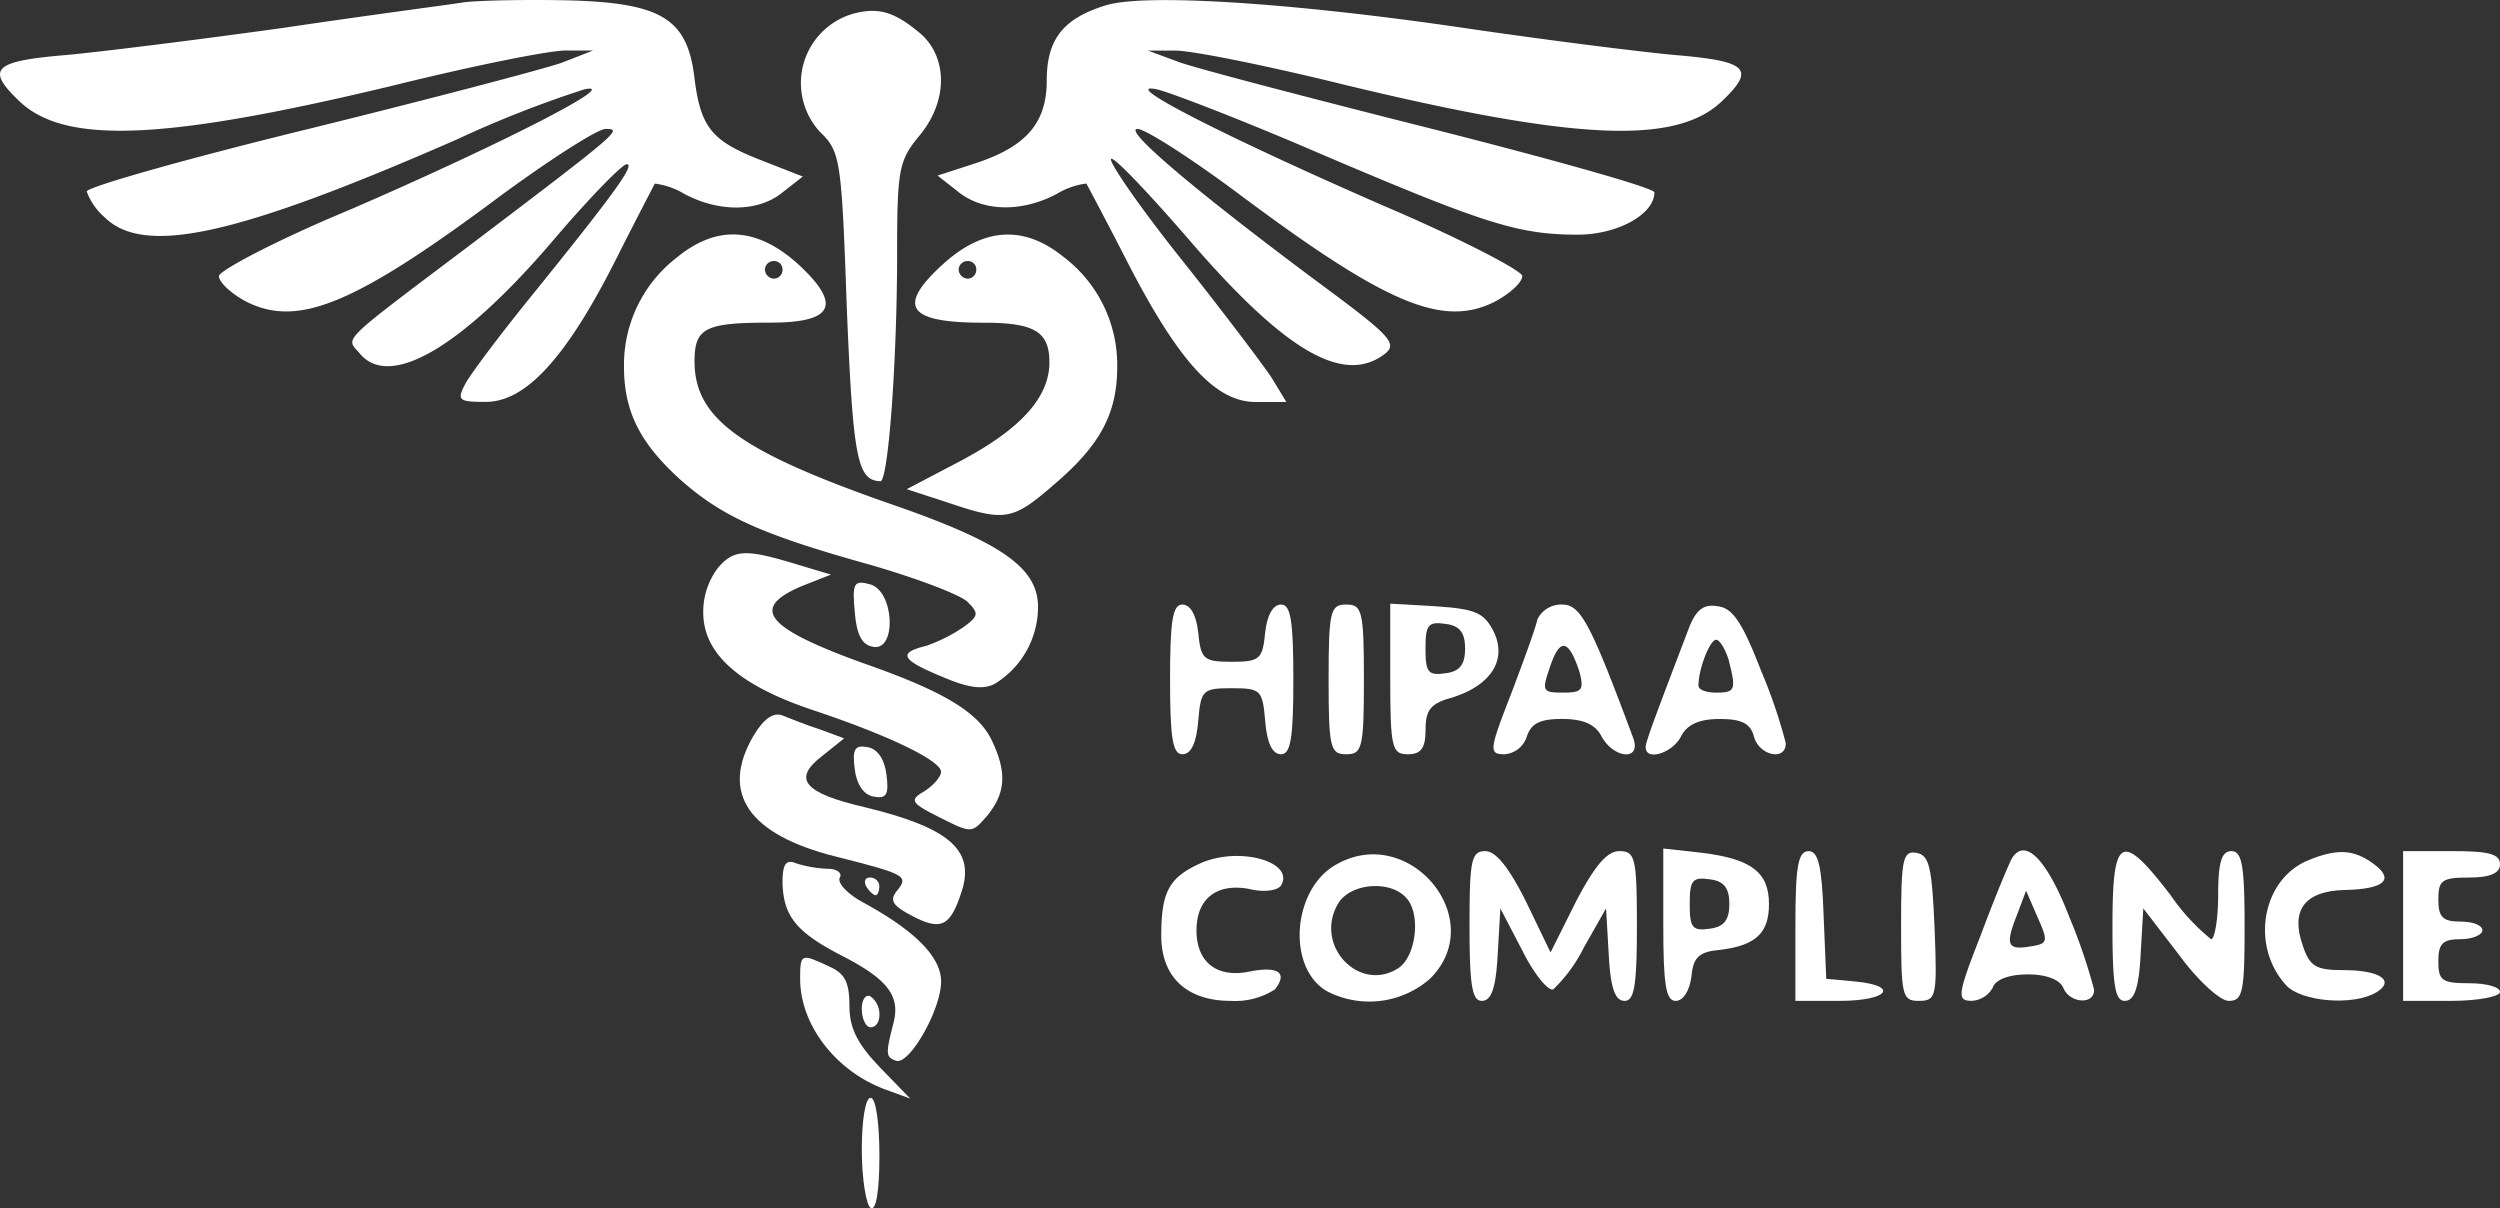 <svg xmlns="http://www.w3.org/2000/svg" width="155.758" height="75.279" viewBox="0 0 155.758 75.279"><rect x="0" y="0" width="155.758" height="75.279" fill="#333333" stroke="none"/><defs><style>.a{fill:#fff;}</style></defs><g transform="translate(-8.153 -9.361)"><path class="a" d="M37.152,9.492c-1.043.165-6.091.823-11.249,1.591-5.1.713-11.249,1.482-13.554,1.7-4.664.384-5.1.878-2.963,2.908,2.853,2.689,9.054,2.414,23.212-.988,5.1-1.262,9.987-2.25,10.92-2.195h1.591l-1.975.768c-1.1.384-8.176,2.25-15.749,4.116-7.627,1.866-13.828,3.622-13.828,3.9a3.856,3.856,0,0,0,1.1,1.591c2.469,2.469,8.286,1.152,21.95-4.829a68.456,68.456,0,0,1,7.957-3.128c2.469-.494-5.268,3.457-14.651,7.518-4.5,1.866-8.121,3.786-8.121,4.116,0,.384.768,1.1,1.7,1.591,3.238,1.646,6.8.165,15.913-6.64,3.073-2.25,5.981-4.116,6.475-4.116,1.043,0,1.043.055-8.231,7.079-8.505,6.42-7.957,5.872-7.079,6.914,1.866,2.25,6.365-.384,12.072-7.079,2.195-2.579,4.28-4.719,4.555-4.719.549,0-.713,1.756-6.036,8.341-1.866,2.3-3.677,4.719-4.006,5.323C36.6,34.3,36.713,34.4,38.414,34.4c2.524,0,5.048-2.8,8.121-8.89C47.8,22.991,48.9,20.906,48.95,20.8a4.71,4.71,0,0,1,1.866.658c2.195,1.152,4.609,1.1,6.091-.11l1.262-.988-2.524-.988c-3.128-1.207-3.841-2.03-4.225-5.158-.439-3.677-2.03-4.664-7.792-4.829C41.1,9.327,38.195,9.382,37.152,9.492Z"/><path class="a" d="M125.026,9.716c-2.634.823-3.622,2.14-3.622,4.664,0,2.689-1.317,4.17-4.609,5.213l-2.195.713,1.262.988c1.536,1.262,3.951,1.317,6.146.165a4.71,4.71,0,0,1,1.866-.658c.055.11,1.207,2.25,2.524,4.829,3.238,6.31,5.542,8.78,8.012,8.78h1.921l-.933-1.536c-.549-.823-3.073-4.17-5.652-7.408s-4.5-6.036-4.335-6.2,2.3,2.085,4.774,4.939c5.981,6.969,9.658,9.164,12.237,7.243.878-.658.494-1.1-4.116-4.5-7.737-5.762-12.182-9.548-11.249-9.548.494,0,3.4,1.866,6.475,4.17,9.054,6.749,12.566,8.231,15.8,6.585.933-.494,1.7-1.207,1.7-1.591,0-.329-3.9-2.36-8.67-4.39-10.042-4.39-16.572-7.737-14.1-7.243.933.219,5.6,2.03,10.426,4.116,10.042,4.28,12.127,4.939,15.8,4.939,2.469,0,4.774-1.262,4.774-2.634,0-.274-6.256-2.03-13.828-3.951-7.627-1.921-14.761-3.786-15.8-4.17l-1.921-.713h1.591c.933-.055,5.817.933,10.92,2.195,14.157,3.4,20.358,3.677,23.212.988,2.14-2.03,1.7-2.524-2.908-2.908-2.36-.219-8.451-.988-13.609-1.756C136.275,9.5,127.331,8.948,125.026,9.716Z" transform="translate(-48.035 -0.005)"/><path class="a" d="M102.59,10.708a4.492,4.492,0,0,0-2.3,7.463c1.262,1.207,1.317,1.811,1.646,11.085.384,9.274.658,10.591,2.085,10.646.494,0,1.043-7.518,1.043-14.157,0-5.268.11-5.817,1.372-7.353,1.756-2.085,1.811-4.774.165-6.31C105.059,10.763,104.071,10.379,102.59,10.708Z" transform="translate(-41.018 -0.558)"/><path class="a" d="M82.292,37.417A8.433,8.433,0,0,0,79,44.221c0,2.853,1.043,4.829,3.622,7.134C85.2,53.6,87.67,54.7,94.365,56.568c2.853.823,5.6,1.866,6.036,2.3.713.713.713.878-.274,1.591a10.06,10.06,0,0,1-2.3,1.152c-1.811.439-1.536.878.988,1.921,1.646.713,2.579.823,3.292.439a5.626,5.626,0,0,0,2.689-4.774c0-2.469-2.3-4.061-9.329-6.475-9.219-3.238-12.072-5.268-12.072-8.835,0-2.085.658-2.414,4.719-2.414,3.951,0,4.5-1.1,1.7-3.677C87.231,35.5,84.762,35.386,82.292,37.417Zm6.585.768a.55.55,0,0,1-.549.549.59.59,0,0,1-.549-.549.55.55,0,0,1,.549-.549A.518.518,0,0,1,88.877,38.185Z" transform="translate(-31.97 -12.011)"/><path class="a" d="M113.514,37.7c-3.073,2.744-2.469,3.786,2.36,3.786,3.183,0,4.116.549,4.116,2.469,0,2.195-1.811,4.17-5.542,6.146L111.1,51.857l2.524.823c3.567,1.207,4.061,1.152,6.64-1.1,2.908-2.469,3.951-4.445,3.951-7.353a8.433,8.433,0,0,0-3.292-6.8C118.508,35.449,116.039,35.5,113.514,37.7Zm1.921.494a.55.55,0,0,1-.549.549.59.59,0,0,1-.549-.549.55.55,0,0,1,.549-.549A.518.518,0,0,1,115.435,38.193Z" transform="translate(-46.456 -12.019)"/><path class="a" d="M88.933,73.065a4.507,4.507,0,0,0-.933,2.8c0,2.579,2.25,4.555,6.859,6.091s7.957,3.128,7.957,3.841c0,.274-.439.823-1.043,1.207-.933.549-.878.713.988,1.646,1.975.988,1.975.988,2.963-.165,1.1-1.372,1.207-2.634.274-4.609-.823-1.756-2.908-3.073-8.121-4.884-6.036-2.195-6.969-3.4-3.731-4.774l1.811-.713-2.195-.658C90.689,71.913,89.921,71.913,88.933,73.065Z" transform="translate(-36.032 -28.344)"/><path class="a" d="M105.148,77.32c.11,1.427.439,2.085,1.152,2.195,1.482.274,1.317-3.512-.219-3.9C105.093,75.345,104.984,75.564,105.148,77.32Z" transform="translate(-43.742 -29.855)"/><path class="a" d="M141,82.664c0,3.677.165,4.664.768,4.664.549,0,.878-.713.988-2.085.165-1.921.274-2.03,2.085-2.03s1.921.11,2.085,2.03c.11,1.372.439,2.085.988,2.085.6,0,.768-.988.768-4.664S148.518,78,147.914,78c-.494,0-.878.658-.988,1.756-.165,1.646-.329,1.811-2.085,1.811s-1.921-.165-2.085-1.811c-.11-1.1-.494-1.756-.988-1.756C141.165,78,141,78.988,141,82.664Z" transform="translate(-59.949 -30.974)"/><path class="a" d="M159,82.664c0,4.28.11,4.664,1.1,4.664s1.1-.384,1.1-4.664S161.085,78,160.1,78,159,78.384,159,82.664Z" transform="translate(-68.071 -30.974)"/><path class="a" d="M166,82.564c0,4.335.11,4.719,1.1,4.719.823,0,1.1-.384,1.1-1.536,0-1.262.329-1.646,1.756-2.03,2.36-.768,3.347-2.36,2.469-4.116-.6-1.152-1.152-1.372-3.567-1.536L166,77.9Zm4.664-1.866c0,.988-.329,1.427-1.207,1.536-1.1.165-1.262-.055-1.262-1.536s.165-1.7,1.262-1.536C170.335,79.272,170.664,79.711,170.664,80.7Z" transform="translate(-71.23 -30.929)"/><path class="a" d="M180.456,78.933c-.11.549-.878,2.634-1.646,4.664-1.372,3.512-1.372,3.731-.384,3.731a1.578,1.578,0,0,0,1.372-1.1c.274-.823.823-1.1,2.195-1.1,1.317,0,2.085.329,2.469,1.1.768,1.372,2.469,1.536,1.975.11C183.748,79.1,183.145,78,181.992,78A1.646,1.646,0,0,0,180.456,78.933Zm2.634,3.292c.274,1.1.165,1.262-1.043,1.262-1.317,0-1.317-.11-.768-1.7C181.882,80.03,182.431,80.195,183.09,82.225Z" transform="translate(-76.522 -30.974)"/><path class="a" d="M197.689,79.542C195.494,85.3,195,86.621,195,86.95c0,.878,1.646.384,2.195-.658.384-.768,1.152-1.1,2.414-1.1,1.372,0,1.921.274,2.14,1.1.329,1.207,2.03,1.536,1.975.384a32.381,32.381,0,0,0-1.536-4.5c-1.152-2.963-1.756-3.9-2.689-4.006C198.622,78.006,198.128,78.39,197.689,79.542Zm2.469,1.921c.494,1.921.439,2.085-.768,2.085-.6,0-1.1-.165-1.1-.439,0-1.043.713-2.853,1.1-2.853C199.609,80.255,199.939,80.8,200.158,81.463Z" transform="translate(-84.317 -31.035)"/><path class="a" d="M93,91.813c-2.085,3.567-.329,6.146,5.1,7.518,4.335,1.1,4.609,1.207,3.841,2.14-.494.6-.274.933.988,1.591,1.811.933,2.36.6,3.073-1.646.768-2.524-.878-3.9-6.091-5.158-3.786-.878-4.5-1.756-2.634-3.183l1.372-1.1-1.482-.549c-.878-.274-1.921-.713-2.36-.878C94.261,90.332,93.658,90.716,93,91.813Z" transform="translate(-37.903 -36.611)"/><path class="a" d="M105.153,95.536c.11.933.549,1.591,1.152,1.7.823.165.988-.11.823-1.372-.11-.933-.549-1.591-1.152-1.7C105.153,94,104.988,94.274,105.153,95.536Z" transform="translate(-43.746 -38.249)"/><path class="a" d="M142.414,107.015c-1.921.878-2.414,1.756-2.414,4.5,0,2.579,1.591,4.061,4.335,4.061a4.585,4.585,0,0,0,2.744-.713c.823-1.043.22-1.482-1.646-1.1-1.975.384-3.238-.6-3.238-2.579s1.262-2.963,3.292-2.579c.878.219,1.756.11,1.975-.219C148.341,106.906,144.829,105.918,142.414,107.015Z" transform="translate(-59.497 -43.857)"/><path class="a" d="M158.012,106.988c-2.8,1.536-3.128,6.585-.494,7.957a5.739,5.739,0,0,0,6.31-.823C167.56,110.445,162.567,104.409,158.012,106.988Zm4.39,2.14c.878,1.043.549,3.622-.549,4.335-2.414,1.536-5.213-1.372-3.786-3.951C158.78,108.14,161.414,107.921,162.4,109.128Z" transform="translate(-66.589 -43.775)"/><path class="a" d="M175,110.664c0,3.731.165,4.664.768,4.664s.878-.823.988-2.908l.165-2.853,1.372,2.634c.713,1.427,1.591,2.524,1.921,2.414a9.423,9.423,0,0,0,1.921-2.634l1.372-2.414.165,2.853c.11,2.085.384,2.908.988,2.908s.768-.933.768-4.664c0-4.28-.11-4.664-1.1-4.664-.768,0-1.536.933-2.689,3.128l-1.591,3.183-1.536-3.183c-1.043-2.085-1.866-3.128-2.524-3.128C175.11,106,175,106.549,175,110.664Z" transform="translate(-75.291 -43.61)"/><path class="a" d="M197,110.474c0,3.731.165,4.719.768,4.719.494,0,.878-.658.988-1.536.11-1.207.494-1.536,1.811-1.646,2.195-.274,3.018-1.043,3.018-2.853,0-1.975-1.1-2.8-4.116-3.183L197,105.7Zm4.116-1.317c0,.988-.329,1.427-1.207,1.536-1.1.165-1.262-.055-1.262-1.536s.165-1.7,1.262-1.536C200.786,107.73,201.116,108.169,201.116,109.157Z" transform="translate(-85.219 -43.474)"/><path class="a" d="M212,110.664v4.664h2.744c3.018,0,3.786-.933.988-1.207l-1.811-.165-.165-4.006c-.11-3.018-.329-3.951-.933-3.951C212.165,106,212,106.933,212,110.664Z" transform="translate(-91.988 -43.61)"/><path class="a" d="M224,110.678c0,4.39.055,4.719,1.1,4.719,1.1,0,1.152-.274.988-4.5-.165-3.841-.329-4.555-1.1-4.719C224.11,106.013,224,106.507,224,110.678Z" transform="translate(-97.403 -43.678)"/><path class="a" d="M234.014,106.4c-.165.274-1.043,2.36-1.921,4.719-1.482,3.786-1.536,4.17-.6,4.17a1.572,1.572,0,0,0,1.317-.823c.165-.494.988-.823,2.195-.823,1.152,0,1.975.329,2.195.823.384.988,1.975,1.1,1.921.11a35.138,35.138,0,0,0-1.536-4.5C236.209,106.513,234.837,105.086,234.014,106.4Zm1.207,5.487c-1.482.274-1.646-.055-.933-1.866l.6-1.591.713,1.646C236.264,111.561,236.264,111.726,235.221,111.89Z" transform="translate(-100.503 -43.574)"/><path class="a" d="M248,110.664c0,3.731.165,4.664.768,4.664s.878-.823.988-2.908l.165-2.853,2.195,2.853c1.152,1.591,2.579,2.908,3.128,2.908.878,0,.988-.549.988-4.664,0-3.786-.165-4.664-.823-4.664-.6,0-.823.658-.823,2.744,0,1.482-.219,2.744-.439,2.744a12.953,12.953,0,0,1-2.524-2.744C248.549,104.738,248,105.012,248,110.664Z" transform="translate(-108.234 -43.61)"/><path class="a" d="M268.051,106.6c-2.908,1.152-3.677,5.323-1.427,7.792.933,1.043,4.225,1.317,5.652.439,1.152-.713.22-1.372-2.085-1.372-1.7,0-2.085-.219-2.524-1.536-.768-2.195.11-3.4,2.634-3.457,2.469-.055,3.128-.658,1.756-1.646C270.85,105.937,269.807,105.882,268.051,106.6Z" transform="translate(-116.048 -43.657)"/><path class="a" d="M281,110.664v4.664h3.018c1.646,0,3.018-.274,3.018-.549,0-.329-.878-.549-1.921-.549-1.7,0-1.921-.165-1.921-1.372,0-1.1.274-1.372,1.372-1.372.768,0,1.372-.274,1.372-.549,0-.329-.6-.549-1.372-.549-1.1,0-1.372-.274-1.372-1.372,0-1.207.219-1.372,1.921-1.372,1.317,0,1.921-.274,1.921-.823,0-.658-.713-.823-3.018-.823H281Z" transform="translate(-123.125 -43.61)"/><path class="a" d="M97,108.527c.055,2.085.878,3.073,3.622,4.5,2.908,1.482,3.731,2.524,3.292,4.225-.494,1.921-.494,2.14.165,2.36.823.274,2.8-3.183,2.8-4.939,0-1.536-1.646-3.183-4.884-4.939-.988-.549-1.591-1.207-1.427-1.536.165-.274-.165-.549-.768-.549a7.411,7.411,0,0,1-1.921-.329C97.219,107.045,97,107.32,97,108.527Z" transform="translate(-40.093 -44.161)"/><path class="a" d="M106.436,109.549c.165.274.439.549.6.549.11,0,.219-.274.219-.549a.564.564,0,0,0-.6-.549C106.382,109,106.272,109.219,106.436,109.549Z" transform="translate(-44.316 -44.963)"/><path class="a" d="M99,119.42c0,2.853,2.195,5.707,5.213,6.859l1.646.6-1.866-1.921c-1.427-1.482-1.921-2.469-1.921-3.841,0-1.482-.274-2.03-1.262-2.469C99.055,117.829,99,117.829,99,119.42Z" transform="translate(-40.996 -49.073)"/><path class="a" d="M106,123.234c0,.658.274,1.152.549,1.152.329,0,.549-.329.549-.768a1.381,1.381,0,0,0-.549-1.152C106.274,122.3,106,122.63,106,123.234Z" transform="translate(-44.154 -51.021)"/><path class="a" d="M106,137.238c0,1.811.274,3.457.549,3.622.329.219.549-.988.549-3.238,0-2.03-.219-3.622-.549-3.622S106,135.427,106,137.238Z" transform="translate(-44.154 -56.245)"/></g></svg>